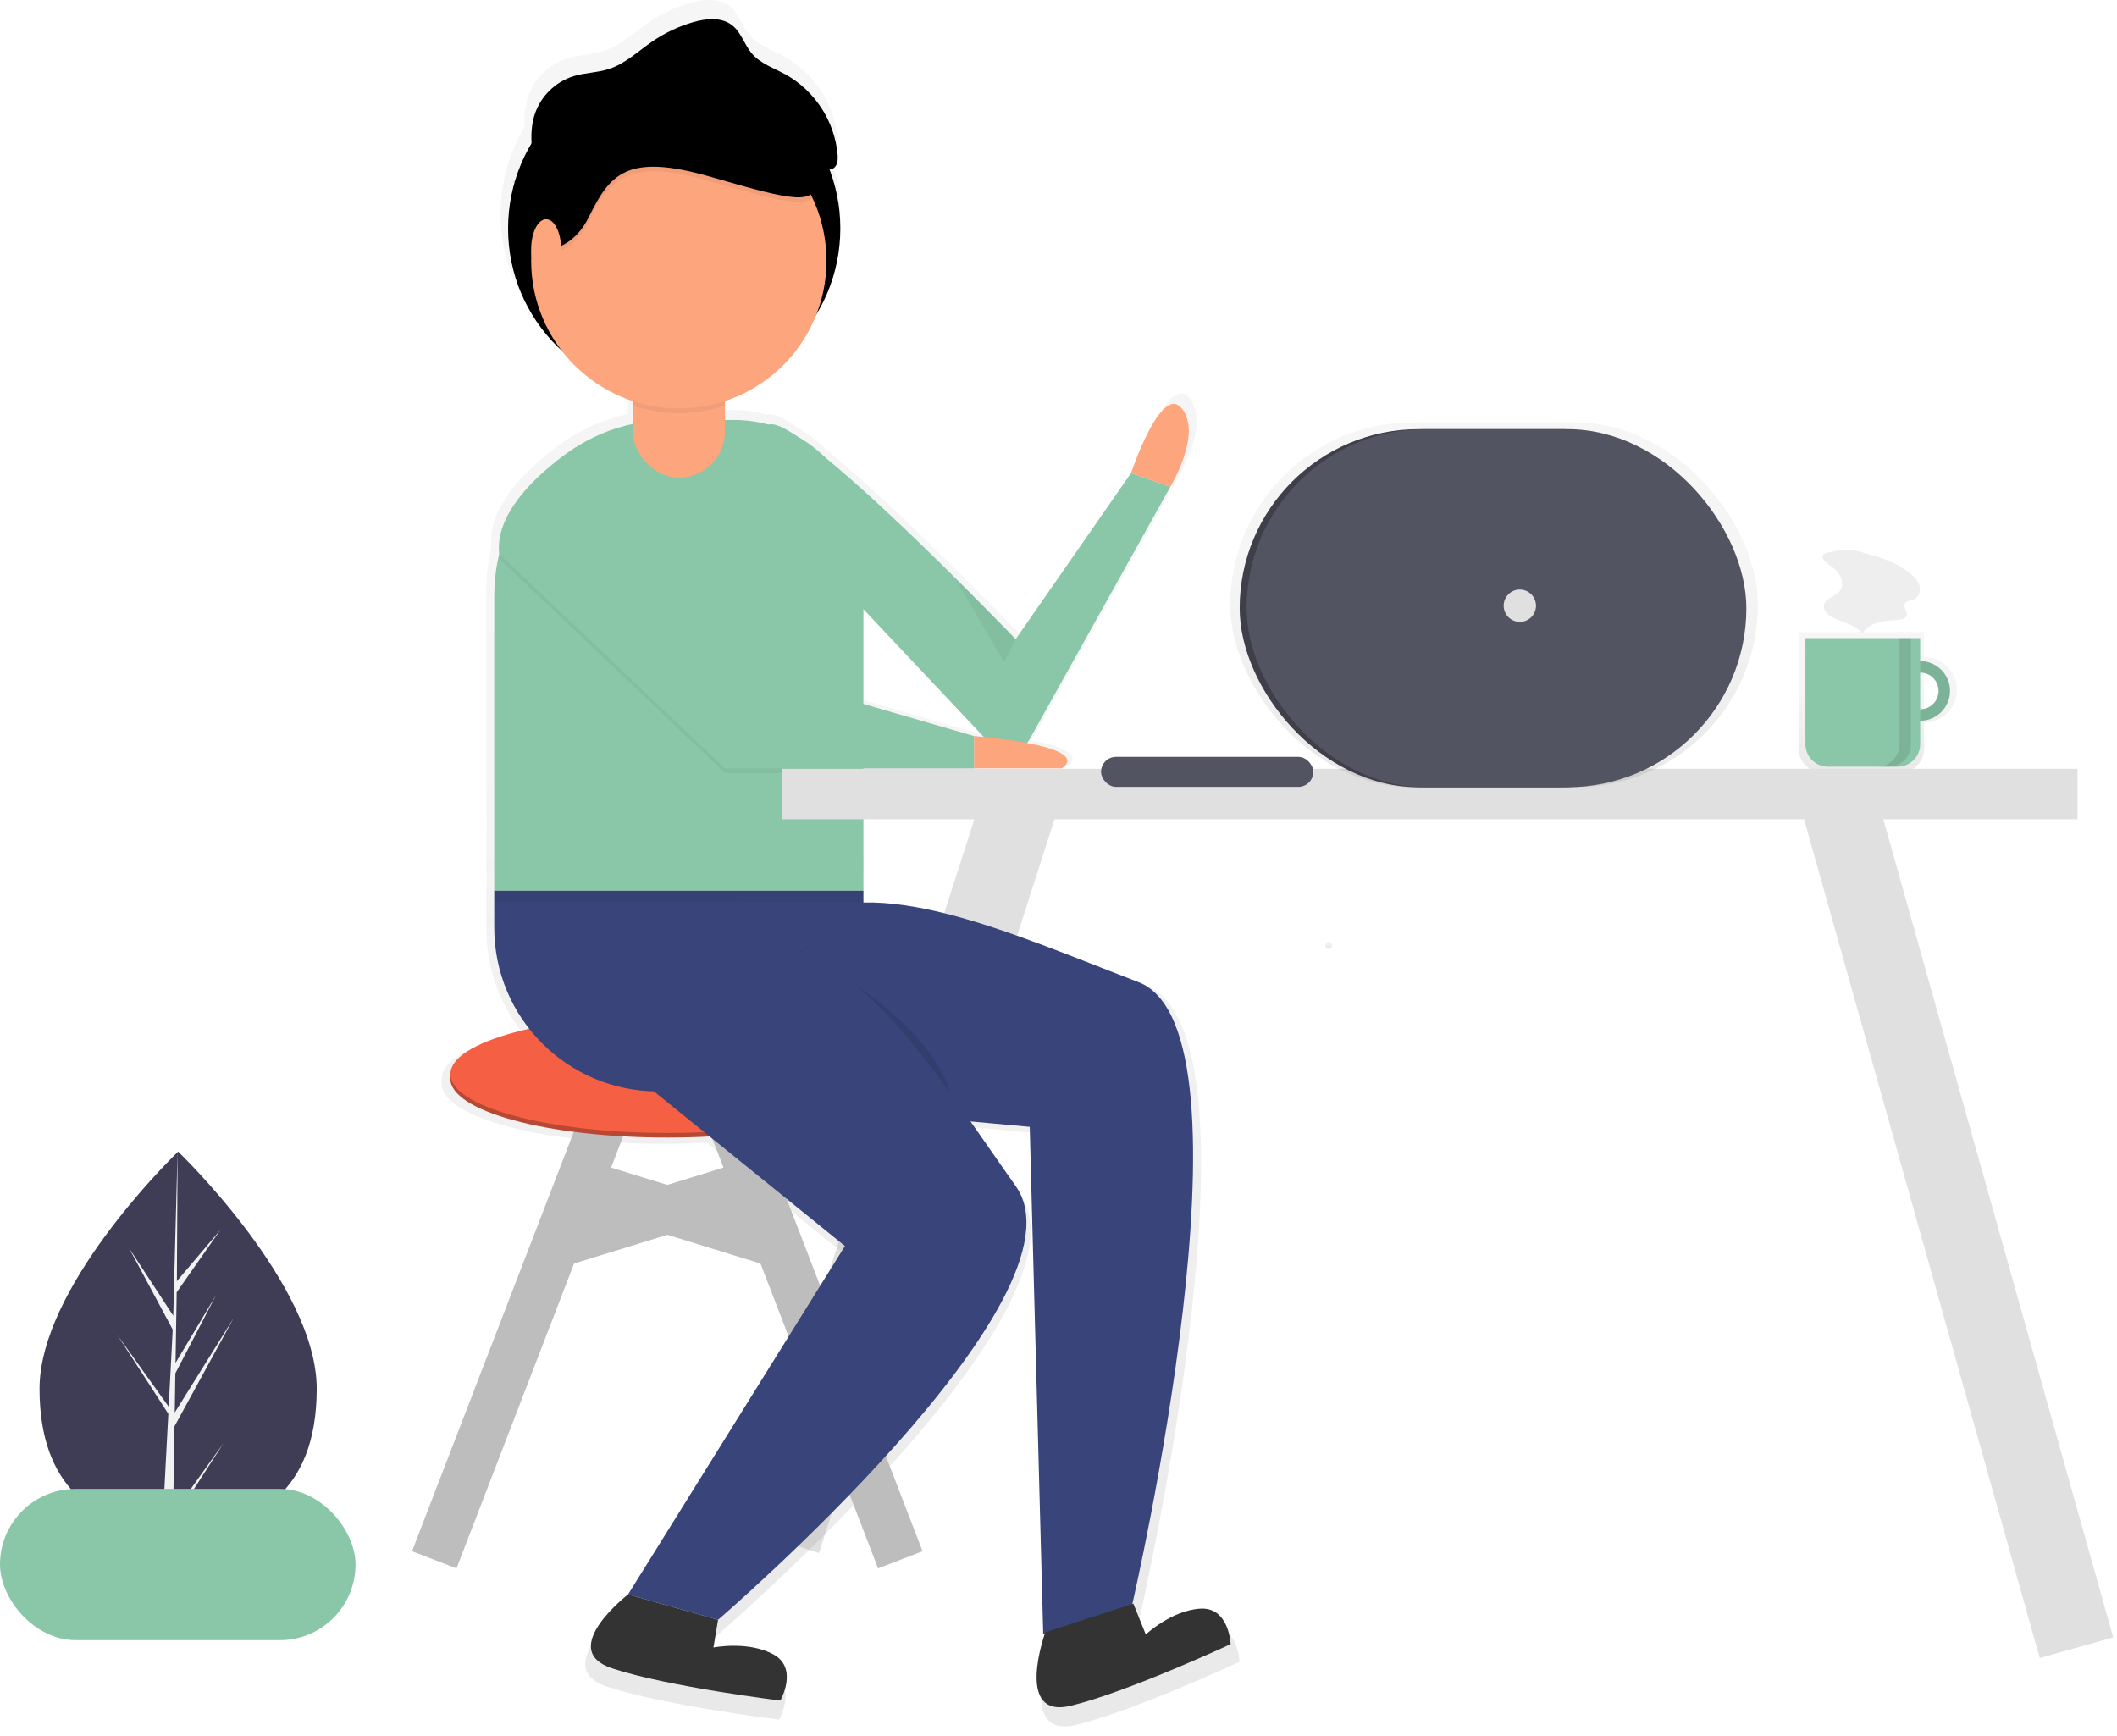 <?xml version="1.0" encoding="UTF-8"?>
<svg width="222px" height="182px" viewBox="0 0 222 182" version="1.1" xmlns="http://www.w3.org/2000/svg" xmlns:xlink="http://www.w3.org/1999/xlink">
    <title>undraw_Hello_qnas</title>
    <defs>
        <linearGradient x1="50%" y1="100%" x2="50%" y2="0%" id="linearGradient-1">
            <stop stop-color="#808080" stop-opacity="0.25" offset="0%"></stop>
            <stop stop-color="#808080" stop-opacity="0.12" offset="53.514%"></stop>
            <stop stop-color="#808080" stop-opacity="0.1" offset="100%"></stop>
        </linearGradient>
        <linearGradient x1="50%" y1="100%" x2="50%" y2="-5.25530901e-07%" id="linearGradient-2">
            <stop stop-color="#808080" stop-opacity="0.25" offset="0%"></stop>
            <stop stop-color="#808080" stop-opacity="0.12" offset="53.514%"></stop>
            <stop stop-color="#808080" stop-opacity="0.1" offset="100%"></stop>
        </linearGradient>
        <linearGradient x1="50%" y1="100%" x2="50%" y2="-1.89478063e-12%" id="linearGradient-3">
            <stop stop-color="#808080" stop-opacity="0.25" offset="0%"></stop>
            <stop stop-color="#808080" stop-opacity="0.12" offset="53.514%"></stop>
            <stop stop-color="#808080" stop-opacity="0.1" offset="100%"></stop>
        </linearGradient>
        <linearGradient x1="50%" y1="100%" x2="50%" y2="0%" id="linearGradient-4">
            <stop stop-color="#808080" stop-opacity="0.25" offset="0%"></stop>
            <stop stop-color="#808080" stop-opacity="0.12" offset="53.514%"></stop>
            <stop stop-color="#808080" stop-opacity="0.1" offset="100%"></stop>
        </linearGradient>
    </defs>
    <g id="HOME" stroke="none" stroke-width="1" fill="none" fill-rule="evenodd">
        <g id="MEMBRESIES-Copy-4" transform="translate(-237, -1998)">
            <g id="undraw_Hello_qnas" transform="translate(237, 1998)">
                <path d="M33.214,145.63 C33.214,156.576 26.706,160.398 18.68,160.398 C18.493,160.398 18.307,160.396 18.122,160.391 C17.751,160.383 17.382,160.367 17.018,160.341 C9.774,159.829 4.145,155.809 4.145,145.63 C4.145,135.097 17.604,121.805 18.619,120.818 L18.621,120.817 C18.66,120.778 18.68,120.759 18.68,120.759 C18.68,120.759 33.214,134.684 33.214,145.63 Z" id="Path" fill="#3F3D56" fill-rule="nonzero"></path>
                <path d="M18.15,158.724 L23.466,151.296 L18.137,159.539 L18.122,160.391 C17.751,160.383 17.382,160.367 17.018,160.341 L17.591,149.39 L17.587,149.305 L17.597,149.289 L17.651,148.255 L12.308,139.991 L17.667,147.479 L17.68,147.698 L18.113,139.424 L13.539,130.886 L18.169,137.971 L18.619,120.818 L18.621,120.759 L18.621,120.817 L18.547,134.343 L23.099,128.981 L18.527,135.508 L18.407,142.916 L22.659,135.807 L18.389,144.007 L18.322,148.125 L24.494,138.229 L18.299,149.563 L18.15,158.724 Z" id="Path" fill="#F2F2F2" fill-rule="nonzero"></path>
                <g id="Group" opacity="0.7" transform="translate(188.482, 66.053)" fill="url(#linearGradient-1)" fill-rule="nonzero">
                    <path d="M13.304,2.856 L13.304,0.22 L0.123,0.22 L0.123,12.412 C0.123,13.832 1.274,14.982 2.693,14.982 L10.733,14.982 C12.153,14.982 13.304,13.832 13.304,12.412 L13.304,9.71 C15.196,9.71 16.731,8.176 16.731,6.283 C16.731,4.391 15.196,2.856 13.304,2.856 L13.304,2.856 Z M13.304,8.392 L13.304,4.174 C14.468,4.174 15.413,5.118 15.413,6.283 C15.413,7.448 14.468,8.392 13.304,8.392 L13.304,8.392 Z" id="Shape"></path>
                </g>
                <path d="M201.361,69.322 C199.633,69.322 198.232,70.723 198.232,72.451 C198.232,74.179 199.633,75.58 201.361,75.58 C203.089,75.58 204.49,74.179 204.49,72.451 C204.49,70.723 203.089,69.322 201.361,69.322 Z M201.361,74.377 C200.298,74.377 199.436,73.515 199.436,72.451 C199.436,71.388 200.298,70.526 201.361,70.526 C202.425,70.526 203.287,71.388 203.287,72.451 C203.287,73.515 202.425,74.377 201.361,74.377 L201.361,74.377 Z" id="Shape" fill="#89C7A8" fill-rule="nonzero"></path>
                <path d="M201.361,69.322 C199.633,69.322 198.232,70.723 198.232,72.451 C198.232,74.179 199.633,75.58 201.361,75.58 C203.089,75.58 204.49,74.179 204.49,72.451 C204.49,70.723 203.089,69.322 201.361,69.322 Z M201.361,74.377 C200.298,74.377 199.436,73.515 199.436,72.451 C199.436,71.388 200.298,70.526 201.361,70.526 C202.425,70.526 203.287,71.388 203.287,72.451 C203.287,73.515 202.425,74.377 201.361,74.377 L201.361,74.377 Z" id="Shape" fill="#000000" fill-rule="nonzero" opacity="0.1"></path>
                <path d="M189.327,66.915 L201.361,66.915 L201.361,78.035 C201.361,79.338 200.305,80.394 199.002,80.394 L191.686,80.394 C190.383,80.394 189.327,79.338 189.327,78.035 L189.327,66.915 Z" id="Path" fill="#89C7A8" fill-rule="nonzero"></path>
                <path d="M199.195,66.915 L199.195,78.047 C199.195,79.343 198.144,80.394 196.848,80.394 L198.052,80.394 C199.348,80.394 200.399,79.343 200.399,78.047 L200.399,66.915 L199.195,66.915 Z" id="Path" fill="#000000" fill-rule="nonzero" opacity="0.1"></path>
                <path d="M191.702,57.943 C191.493,57.95 191.299,58.049 191.17,58.213 C191.012,58.499 191.298,58.822 191.559,59.018 C192.042,59.382 192.55,59.739 192.878,60.246 C193.206,60.753 193.309,61.46 192.95,61.946 C192.482,62.581 191.366,62.717 191.258,63.498 C191.189,64 191.622,64.427 192.061,64.679 C193.145,65.3 194.543,65.466 195.328,66.437 C195.653,65.769 196.379,65.383 197.103,65.218 C197.828,65.054 198.58,65.066 199.314,64.954 C199.558,64.949 199.784,64.829 199.924,64.63 C200.13,64.214 199.545,63.714 199.747,63.296 C199.9,62.978 200.352,63.003 200.681,62.875 C201.218,62.668 201.439,61.977 201.287,61.422 C201.135,60.867 200.704,60.433 200.252,60.078 C199.032,59.119 197.566,58.556 196.083,58.15 C195.393,57.962 194.583,57.666 193.867,57.638 C193.175,57.61 192.386,57.826 191.702,57.943 Z" id="Path" fill="#EEEEEE" fill-rule="nonzero"></path>
                <line x1="107.236" y1="83.236" x2="82.073" y2="161.629" id="Path" stroke="#E0E0E0" stroke-width="8"></line>
                <g id="Group" opacity="0.7" transform="translate(46.213, 0)" fill="url(#linearGradient-2)" fill-rule="nonzero">
                    <path d="M80.519,170.458 C77.424,170.637 74.666,173.23 74.666,173.23 L73.333,169.923 L73.224,169.958 C73.876,167.107 87.128,108.328 73.862,103.261 C63.667,99.367 52.854,94.548 44.382,94.729 L44.382,80.844 L56.26,80.844 L56.26,80.349 L65.662,80.349 C67.465,79.061 64.846,78.176 61.919,77.623 C62.038,77.486 62.143,77.338 62.232,77.18 L77.292,50.161 C77.292,50.161 80.756,44.47 78.529,41.748 C76.302,39.026 73.086,48.676 73.086,48.676 L60.714,66.492 C60.714,66.492 48.227,53.477 40.283,47.005 C39.402,46.131 38.407,45.38 37.326,44.77 C35.876,43.789 34.779,43.281 34.237,43.48 C34.232,43.482 34.227,43.486 34.222,43.488 C33.018,43.154 31.775,42.985 30.526,42.985 L29.536,42.985 L29.536,40.955 C34.025,39.472 37.62,36.066 39.342,31.664 C42.17,26.979 42.691,21.256 40.754,16.138 C40.902,16.121 41.044,16.071 41.171,15.994 C41.619,15.705 41.664,15.074 41.62,14.543 C41.29,10.924 39.197,7.7 36.026,5.925 C34.772,5.239 33.336,4.767 32.412,3.678 C31.617,2.741 31.284,1.432 30.322,0.668 C29.18,-0.239 27.531,-0.083 26.129,0.322 C24.57,0.773 23.093,1.47 21.753,2.387 C20.237,3.425 18.869,4.759 17.124,5.333 C15.884,5.742 14.54,5.733 13.292,6.117 C11.35,6.732 9.814,8.23 9.15,10.156 C8.833,11.176 8.712,12.248 8.796,13.313 C8.037,14.582 7.44,15.94 7.019,17.357 C6.925,17.407 6.831,17.457 6.739,17.509 L7.01,17.387 C5.079,23.904 7.026,30.952 12.029,35.555 C13.966,38.077 16.618,39.959 19.638,40.955 L19.638,43.411 C17.483,43.876 15.427,44.718 13.565,45.898 L13.563,45.895 C13.563,45.895 13.405,45.993 13.134,46.175 C13.107,46.193 13.08,46.211 13.053,46.229 C11.222,47.472 5.087,52.013 5.294,56.92 C5.286,57.108 5.287,57.297 5.297,57.487 C4.962,58.905 4.793,60.357 4.792,61.814 L4.792,97.422 C4.787,101.357 6.109,105.178 8.545,108.268 C3.381,109.426 0.09,111.176 0.09,113.135 C0.116,113.299 0.116,113.466 0.09,113.63 C0.09,117.115 10.504,119.939 23.35,119.939 C24.903,119.939 26.42,119.898 27.888,119.819 L42.403,131.569 L19.143,168.933 C19.143,168.933 11.473,174.871 17.411,176.851 C23.35,178.831 35.475,180.315 35.475,180.315 C35.475,180.315 37.454,176.851 34.732,175.366 C32.01,173.882 28.299,174.624 28.299,174.624 L28.794,171.655 C28.794,171.655 69.127,137.013 60.714,125.136 C59.104,122.864 57.495,120.519 55.871,118.211 L62.22,118.79 L63.665,173.17 L63.846,173.111 C63.483,174.18 60.918,182.243 66.604,180.878 C72.691,179.418 83.766,174.265 83.766,174.265 C83.766,174.265 83.614,170.278 80.519,170.458 Z M56.26,76.885 L44.382,73.436 L44.382,63.275 L57.292,76.979 C56.657,76.915 56.26,76.885 56.26,76.885 Z" id="Shape"></path>
                </g>
                <circle id="Oval" fill="#000000" fill-rule="nonzero" cx="70.701" cy="23.957" r="17.421"></circle>
                <path d="M90.541,63.88 L103.836,77.992 C104.404,78.595 105.225,78.891 106.046,78.789 C106.868,78.687 107.592,78.199 107.995,77.476 L122.721,51.056 L118.608,49.604 L106.51,67.025 C106.51,67.025 83.799,43.353 80.621,44.523 C77.444,45.694 90.541,63.88 90.541,63.88 Z" id="Path" fill="#89C7A8" fill-rule="nonzero"></path>
                <line x1="65.136" y1="112.754" x2="45.538" y2="163.564" id="Path" stroke="#BDBDBD" stroke-width="5"></line>
                <line x1="74.814" y1="112.754" x2="94.412" y2="163.564" id="Path" stroke="#BDBDBD" stroke-width="5"></line>
                <ellipse id="Oval" fill="#B84733" fill-rule="nonzero" cx="69.975" cy="113.117" rx="22.744" ry="6.17"></ellipse>
                <ellipse id="Oval" fill="#F55F44" fill-rule="nonzero" cx="69.975" cy="112.633" rx="22.744" ry="6.17"></ellipse>
                <line x1="60.405" y1="123.917" x2="81.864" y2="130.53" id="Path" stroke="#BDBDBD" stroke-width="5"></line>
                <line x1="79.545" y1="123.917" x2="58.086" y2="130.53" id="Path" stroke="#BDBDBD" stroke-width="5"></line>
                <path d="M70.24,44.039 L76.992,44.039 C84.475,44.039 90.541,50.106 90.541,57.589 L90.541,93.398 L51.829,93.398 L51.829,62.451 C51.829,52.282 60.072,44.039 70.24,44.039 Z" id="Path" fill="#89C7A8" fill-rule="nonzero"></path>
                <path d="M51.829,93.398 L90.541,93.398 L90.541,114.448 L69.007,114.448 C59.52,114.448 51.829,106.757 51.829,97.269 L51.829,93.398 Z" id="Path" fill="#39447A" fill-rule="nonzero"></path>
                <path d="M52.351,58.566 L76.024,81.058 L102.155,81.058 L102.155,77.671 L79.653,71.138 L60.405,47.369 C60.405,47.369 51.665,52.769 52.351,58.566 Z" id="Path" fill="#000000" fill-rule="nonzero" opacity="0.05"></path>
                <path d="M52.351,58.082 L76.024,80.574 L102.155,80.574 L102.155,77.187 L79.653,70.654 L60.405,46.885 C60.405,46.885 51.665,52.285 52.351,58.082 Z" id="Path" fill="#89C7A8" fill-rule="nonzero"></path>
                <path d="M102.155,77.187 C102.155,77.187 114.736,78.155 111.349,80.574 L102.155,80.574 L102.155,77.187 Z" id="Path" fill="#FDA57D" fill-rule="nonzero"></path>
                <path d="M118.608,49.604 C118.608,49.604 121.753,40.168 123.931,42.83 C126.108,45.491 122.721,51.056 122.721,51.056 L118.608,49.604 Z" id="Path" fill="#FDA57D" fill-rule="nonzero"></path>
                <polygon id="Path" fill="#000000" fill-rule="nonzero" opacity="0.05" points="51.829 93.398 51.829 94.527 90.541 94.608 90.541 93.398"></polygon>
                <path d="M81.943,115.789 L107.983,118.162 L109.396,171.337 L118.719,168.302 C118.719,168.302 132.662,108.056 119.366,102.978 C106.071,97.9 91.7,91.213 83.119,96.662 C74.538,102.112 81.943,115.789 81.943,115.789 Z" id="Path" fill="#39447A" fill-rule="nonzero"></path>
                <path d="M83.525,99.447 C83.525,99.447 97.8,106.705 99.735,114.932" id="Path" fill="#000000" fill-rule="nonzero" opacity="0.1"></path>
                <path d="M68.282,114.206 L88.606,130.659 L65.862,167.194 L75.298,169.855 C75.298,169.855 114.736,135.982 106.51,124.368 C98.284,112.754 90.057,99.205 79.895,98.963 C69.733,98.721 68.282,114.206 68.282,114.206 Z" id="Path" fill="#39447A" fill-rule="nonzero"></path>
                <polygon id="Path" fill="#000000" fill-rule="nonzero" opacity="0.05" points="100.219 60.734 105.3 69.444 106.51 67.025"></polygon>
                <path d="M65.862,167.194 C65.862,167.194 58.361,173.001 64.168,174.936 C69.975,176.872 81.831,178.324 81.831,178.324 C81.831,178.324 83.766,174.936 81.105,173.484 C78.443,172.033 74.814,172.759 74.814,172.759 L75.298,169.855 L65.862,167.194 Z" id="Path" fill="#333333" fill-rule="nonzero"></path>
                <path d="M109.613,171.165 C109.613,171.165 106.318,180.302 112.27,178.874 C118.222,177.446 129.052,172.408 129.052,172.408 C129.052,172.408 128.903,168.509 125.876,168.685 C122.85,168.86 120.153,171.396 120.153,171.396 L118.85,168.161 L109.613,171.165 Z" id="Path" fill="#333333" fill-rule="nonzero"></path>
                <rect id="Rectangle" fill="#FDA57D" fill-rule="nonzero" x="66.346" y="35.571" width="9.678" height="14.517" rx="4.839"></rect>
                <path d="M71.185,36.055 C68.512,36.055 66.346,38.221 66.346,40.894 L66.346,42.538 C69.489,43.572 72.881,43.572 76.024,42.538 L76.024,40.894 C76.024,38.221 73.857,36.055 71.185,36.055 L71.185,36.055 Z" id="Path" fill="#000000" fill-rule="nonzero" opacity="0.05"></path>
                <circle id="Oval" fill="#FDA57D" fill-rule="nonzero" cx="71.185" cy="27.345" r="15.485"></circle>
                <path d="M55.7,26.642 C55.7,26.642 59.571,27.64 61.749,23.24 C63.926,18.84 65.62,16.44 74.572,19.04 C83.525,21.64 85.325,21.957 85.756,19.498 C86.05,17.818 82.866,13.738 80.821,11.322 C79.823,10.143 78.195,9.44 76.454,9.44 L66.346,9.44 L60.297,12.24 L55.7,16.24 L54.732,21.64 L55.7,26.642 Z" id="Path" fill="#000000" fill-rule="nonzero" opacity="0.05"></path>
                <path d="M55.7,26.158 C55.7,26.158 59.571,27.156 61.749,22.756 C63.926,18.356 65.62,15.956 74.572,18.556 C83.525,21.156 85.325,21.473 85.756,19.015 C86.05,17.335 82.866,13.254 80.821,10.838 C79.823,9.659 78.195,8.956 76.454,8.956 L66.346,8.956 L60.297,11.756 L55.7,15.756 L54.732,21.156 L55.7,26.158 Z" id="Path" fill="#000000" fill-rule="nonzero"></path>
                <ellipse id="Oval" fill="#FDA57D" fill-rule="nonzero" cx="57.273" cy="26.135" rx="1.573" ry="3.145"></ellipse>
                <path d="M56.149,18.041 C55.79,16.016 55.437,13.889 56.09,11.938 C56.739,10.055 58.241,8.591 60.14,7.989 C61.36,7.614 62.675,7.622 63.887,7.223 C65.594,6.661 66.931,5.356 68.414,4.341 C69.724,3.445 71.168,2.763 72.693,2.322 C74.063,1.926 75.676,1.773 76.793,2.661 C77.733,3.408 78.059,4.688 78.836,5.604 C79.74,6.669 81.144,7.131 82.37,7.801 C85.471,9.536 87.518,12.689 87.84,16.228 C87.883,16.747 87.839,17.364 87.401,17.647 C87.129,17.785 86.822,17.841 86.519,17.808 C80.33,17.719 74.134,17.63 67.97,17.062 C66.054,16.886 64.134,16.662 62.212,16.735 C59.236,16.851 56.33,17.671 53.732,19.128" id="Path" fill="#000000" fill-rule="nonzero"></path>
                <rect id="Rectangle" fill="#89C7A8" fill-rule="nonzero" x="0" y="156.125" width="37.282" height="15.864" rx="7.932"></rect>
                <path d="M139.335,99.487 C139.531,99.48 139.686,99.32 139.686,99.124 C139.686,98.928 139.531,98.768 139.335,98.761 C139.14,98.768 138.985,98.928 138.985,99.124 C138.985,99.32 139.14,99.48 139.335,99.487 L139.335,99.487 Z" id="Path" fill="url(#linearGradient-3)" fill-rule="nonzero"></path>
                <line x1="192.588" y1="83.236" x2="217.751" y2="172.781" id="Path" stroke="#E0E0E0" stroke-width="8"></line>
                <rect id="Rectangle" fill="#E0E0E0" fill-rule="nonzero" x="81.971" y="80.614" width="135.883" height="5.295"></rect>
                <rect id="Rectangle" fill="#535461" fill-rule="nonzero" x="115.462" y="79.365" width="22.26" height="3.145" rx="1.573"></rect>
                <g id="Group" opacity="0.7" transform="translate(128.961, 44.277)" fill="url(#linearGradient-4)" fill-rule="nonzero">
                    <rect id="Rectangle" x="0.051" y="0.019" width="55.325" height="38.253" rx="19.127"></rect>
                </g>
                <rect id="Rectangle" fill="#3E3F49" fill-rule="nonzero" x="129.998" y="45.002" width="52.409" height="37.547" rx="18.774"></rect>
                <rect id="Rectangle" fill="#535461" fill-rule="nonzero" x="130.724" y="45.002" width="52.409" height="37.547" rx="18.774"></rect>
                <circle id="Oval" fill="#E0E0E0" fill-rule="nonzero" cx="159.377" cy="63.517" r="1.694"></circle>
            </g>
        </g>
    </g>
</svg>